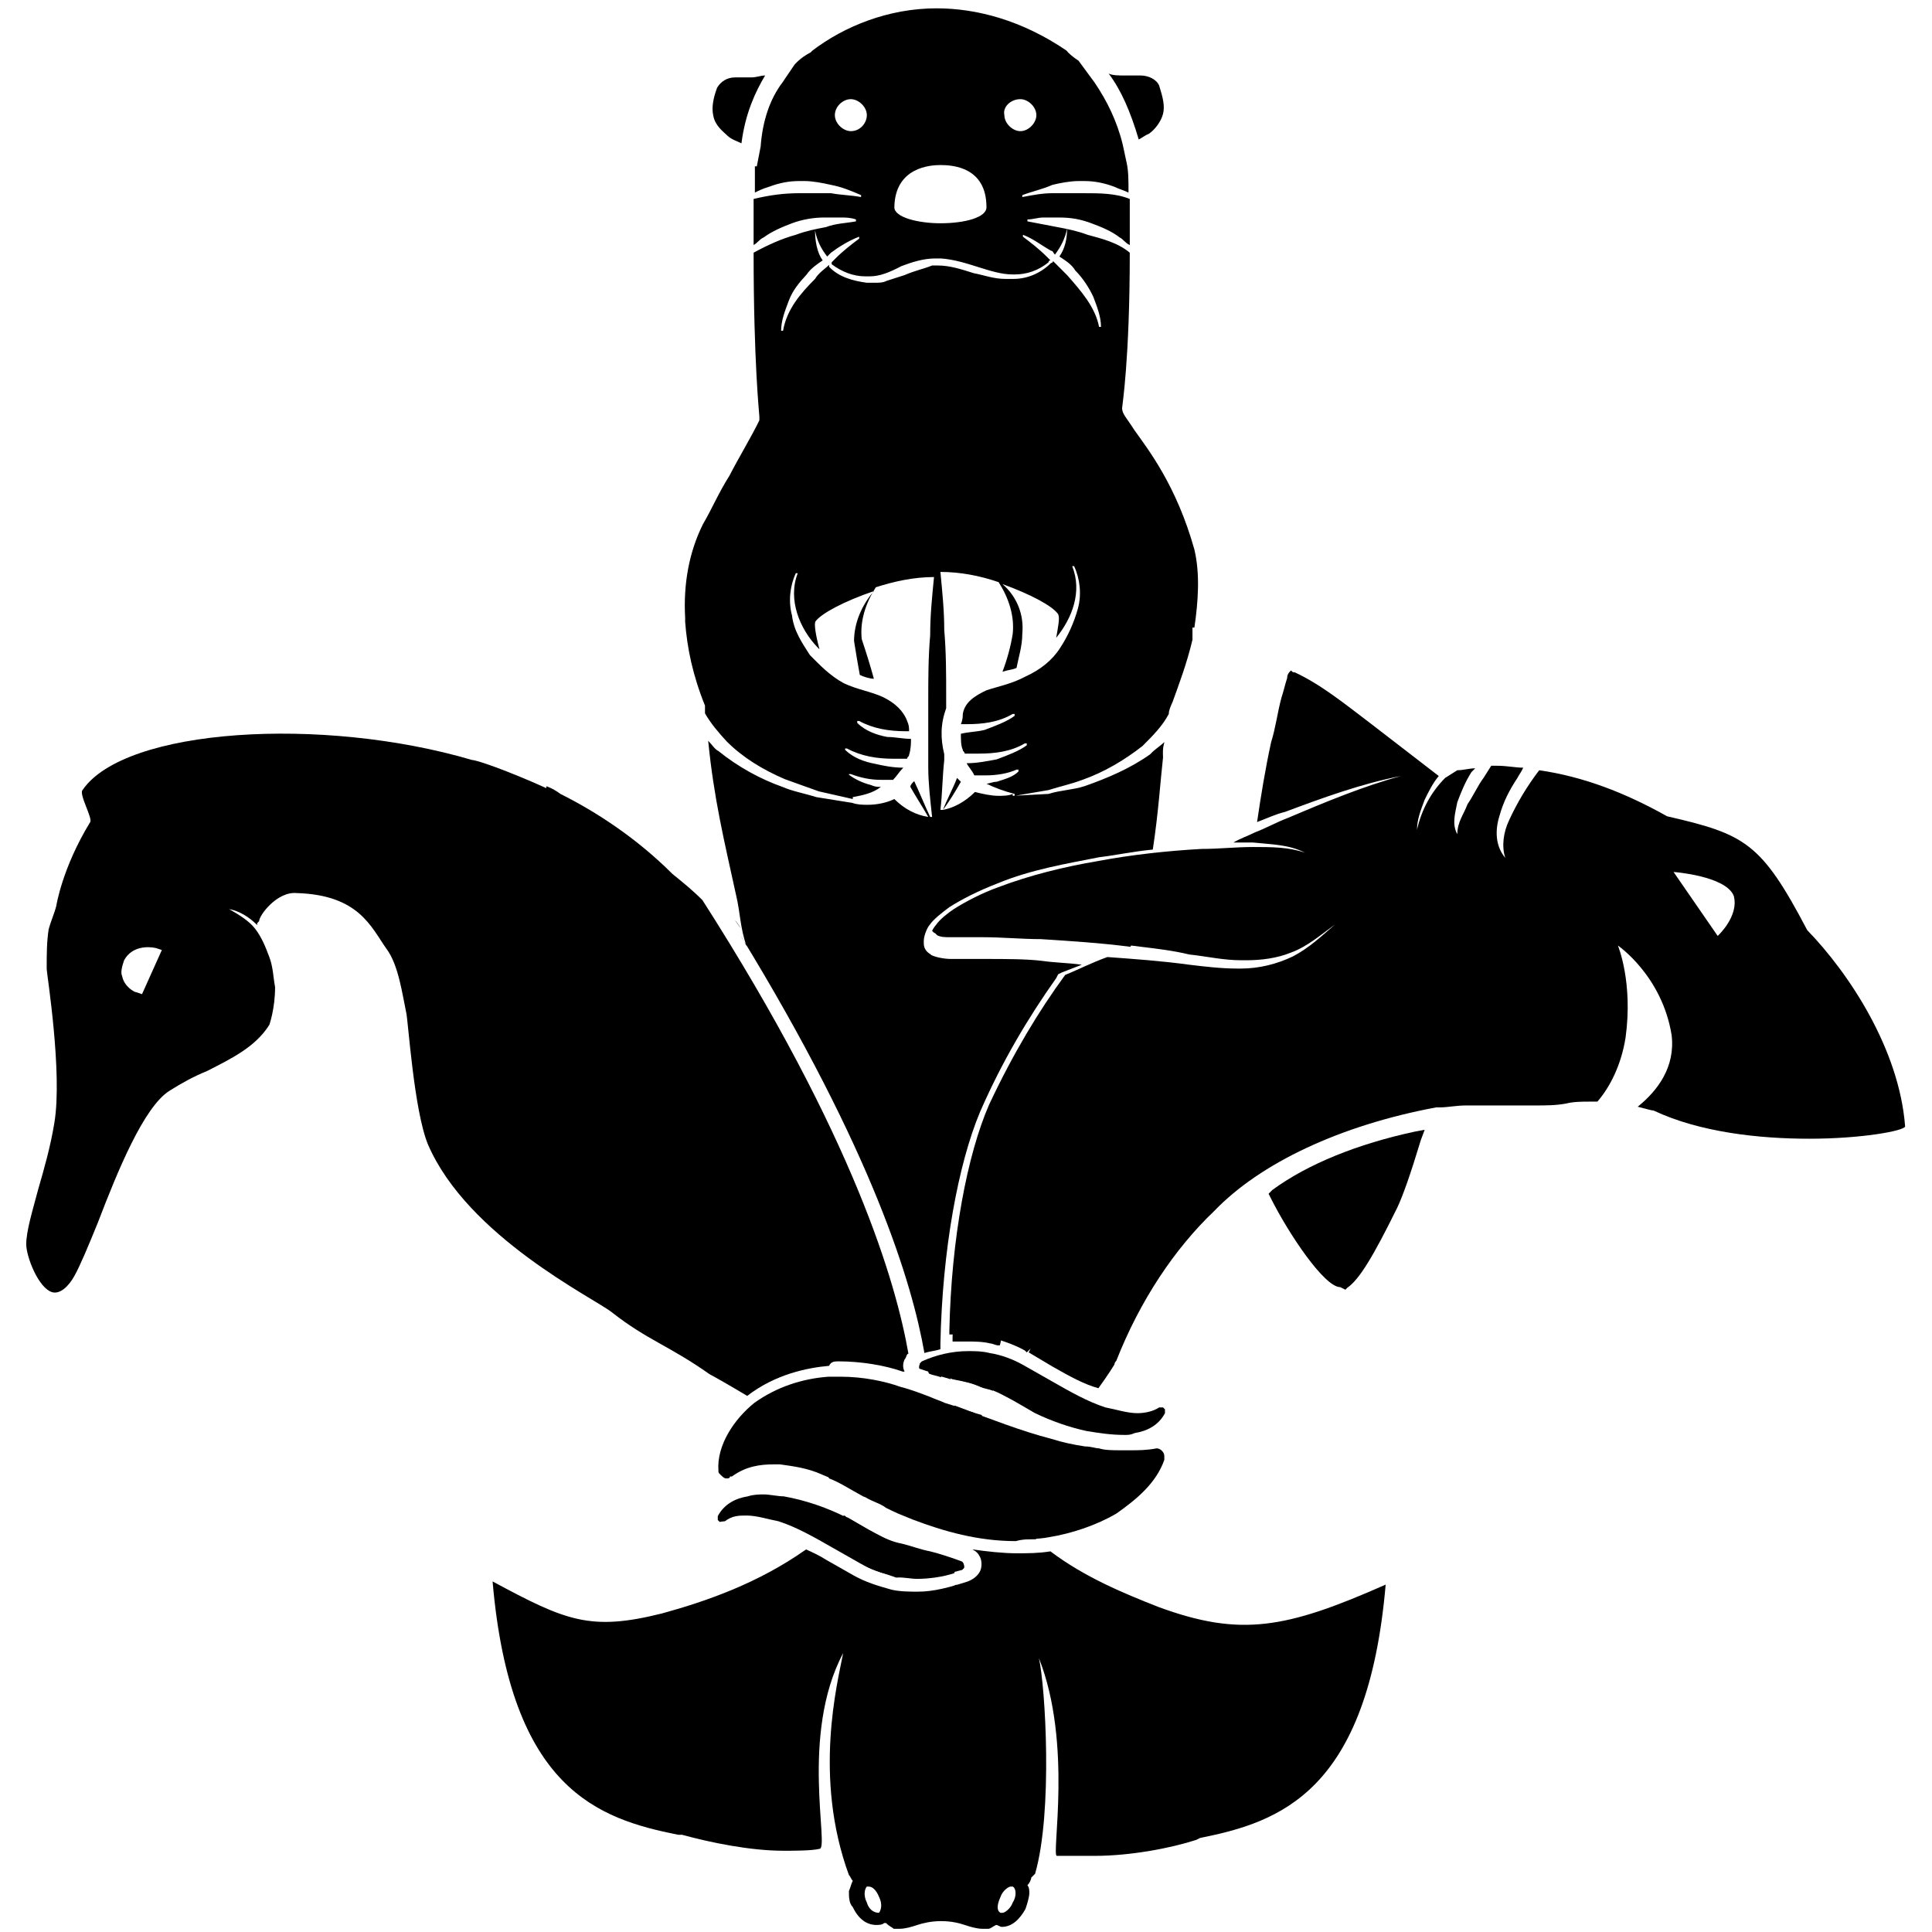 <?xml version="1.0" encoding="utf-8"?>
<!-- Generator: Adobe Illustrator 22.1.0, SVG Export Plug-In . SVG Version: 6.00 Build 0)  -->
<svg version="1.1" id="Layer_1" xmlns="http://www.w3.org/2000/svg" xmlns:xlink="http://www.w3.org/1999/xlink" x="0px" y="0px"
	 viewBox="0 0 302 302" style="enable-background:new 0 0 302 302;" xml:space="preserve">
<g>
	<path d="M268.5,146.3l-6.9-10c0,0,8.1,0.6,9.4,3.7C271.9,143.2,268.5,146.3,268.5,146.3 M282.5,145.4L282.5,145.4
		c-7.2-13.7-9.7-15-21.9-17.8l0,0c-6.6-3.7-13.1-6.2-20-7.2l0,0c-1.9,2.5-3.4,5-4.7,7.8c-0.9,1.9-1.2,4.1-0.6,5.9
		c-1.6-1.9-1.6-4.4-0.9-6.6c0.6-2.2,1.6-4.1,2.8-5.9c0.3-0.6,0.6-0.9,0.9-1.6c-1.2,0-2.5-0.3-4.1-0.3c-0.3,0-0.6,0-0.9,0l-1.2,1.9
		c-0.9,1.2-1.6,2.8-2.5,4.1c-0.6,1.6-1.6,2.8-1.6,4.7c-0.9-1.6-0.3-3.4,0-5c0.6-1.6,1.2-3.1,2.2-4.7c0.3-0.3,0.3-0.3,0.6-0.6
		c-0.9,0-1.9,0.3-2.8,0.3l-1.9,1.2c-2.2,2.2-3.7,5-4.4,8.1c0-1.6,0.6-3.1,1.2-4.7c0.6-1.2,1.2-2.5,2.2-3.7l-10.9-8.4
		c-3.7-2.8-7.5-5.9-11.6-7.8c-0.3,0-0.3,0-0.6-0.3l0,0l0,0c-0.3,0.3-0.6,0.6-0.6,1.2c-0.3,0.9-0.6,2.2-0.9,3.1
		c-0.6,2.2-0.9,4.7-1.6,6.9c-0.9,4.1-1.6,8.4-2.2,12.5c1.6-0.6,2.8-1.2,4.4-1.6c5.9-2.2,11.9-4.4,18.1-5.6
		c-5.9,1.6-11.9,4.1-17.8,6.6c-1.6,0.6-3.4,1.6-5,2.2l0,0l0,0c-1.2,0.6-2.2,0.9-3.4,1.6c0.9,0,2.2,0,3.1,0c2.8,0.3,5.6,0.3,8.1,1.6
		c-2.5-0.9-5.3-0.9-8.1-0.9s-5.3,0.3-8.1,0.3c-5.3,0.3-10.9,0.9-16.2,1.9c-5.3,0.9-10.6,2.2-15.6,4.1c-2.5,0.9-5,2.2-6.9,3.4
		c-0.9,0.6-2.2,1.6-2.8,2.5c-0.3,0.3-0.6,0.9-0.6,0.9s0,0,0.3,0.3c0.6,0.3,1.2,0.3,2.2,0.3c0.3,0,0.6,0,0.9,0c1.2,0,2.2,0,3.4,0
		c0.3,0,0.6,0,0.6,0c3.1,0,6.2,0.3,9.1,0.3c5.3,0.3,10.9,0.9,16.2,1.6c2.5,0.3,5,0.6,7.5,1.2c2.8,0.3,5.3,0.9,8.1,0.9
		c0.3,0,0.6,0,0.9,0c2.2,0,4.7-0.3,6.9-1.2c2.5-0.9,4.7-2.8,6.9-4.4c-2.2,1.9-4.1,3.7-6.6,5c-2.5,1.2-5.3,1.9-8.1,1.9
		c-0.3,0-0.6,0-0.6,0c-2.5,0-5-0.3-7.5-0.6c-4.4-0.6-8.7-0.9-12.8-1.2c-2.5,0.9-4.4,1.9-6.6,2.8c-4.1,5.6-8.1,12.2-11.9,20.3
		c-3.4,7.8-5.9,20.9-6.2,35.3c0,0.3,0,0.3,0,0.6c0.6,0,1.2,0,2.2,0c1.2,0,2.5,0,3.7,0.3c2.2,0.6,4.1,1.2,5.9,2.2l0.3,0.3
		c0.3-0.3,0.3-0.3,0.6-0.6l-0.3,0.6l3.7,2.2c2.8,1.6,5,2.8,7.2,3.4c1.6-2.2,2.5-3.7,2.5-3.7l0,0c0-0.3,0.3-0.6,0.3-0.6
		c3.7-9.4,9.1-17.5,15.3-23.4c7.2-7.5,19.7-13.4,34.7-16.2h0.6c1.2,0,2.5-0.3,4.1-0.3c1.6,0,3.4,0,5,0c1.6,0,3.1,0,5,0
		c0.3,0,0.3,0,0.6,0c1.9,0,3.4,0,5-0.3c1.2-0.3,2.5-0.3,3.7-0.3c0.3,0,0.6,0,1.2,0c1.9-2.2,3.7-5.6,4.4-10
		c1.2-8.7-1.2-14.4-1.2-14.4s6.9,4.7,8.4,14c0.6,5-2.2,8.7-5.3,11.2c1.2,0.3,2.2,0.6,2.5,0.6c7.2,3.4,16.5,4.4,24.3,4.4
		c8.1,0,14.7-1.2,15-1.9C296.9,164.1,289.1,152.2,282.5,145.4"/>
	<path d="M209.5,201.2c-2.5,0-8.1-8.4-10.9-14l-0.3-0.6l0.6-0.6c5.6-4.1,13.4-7.2,22.2-9.1l1.6-0.3l-0.6,1.6
		c-1.6,5.3-2.8,8.7-3.7,10.6c-3.7,7.5-5.9,11.2-7.8,12.5l-0.3,0.3L209.5,201.2L209.5,201.2z"/>
	<path d="M113.3,237.8L113.3,237.8c1.2-0.9,2.2-0.9,3.4-0.9c1.6,0,3.4,0.6,5,0.9c2.8,0.9,5.6,2.5,8.4,4.1l4.4,2.5
		c1.6,0.9,3.4,1.6,5.3,1.9c1.2,0.3,2.2,0.3,3.4,0.3c2.5,0,5-0.6,7.2-1.2l0.3-0.3c0-0.3,0-0.6-0.3-0.9c-1.6-0.6-3.4-1.2-5-1.6
		c-1.6-0.3-3.1-0.9-4.4-1.2c-1.6-0.3-2.8-0.9-4.1-1.6c-1.2-0.6-2.8-1.6-4.4-2.5c-3.1-1.6-6.6-2.8-10-3.4c-0.9,0-2.2-0.3-3.1-0.3
		c-0.6,0-1.6,0-2.5,0.3c-1.9,0.3-3.7,1.2-4.7,3.1c0,0.3,0,0.3,0,0.6l0.3,0.3C113,237.8,113.3,237.8,113.3,237.8"/>
	<path d="M158.9,240.6c1.6,0,3.4,0,5-0.3c3.7-0.6,7.5-1.9,10.6-3.7c3.1-2.2,6.2-4.7,7.5-8.4c0-0.3,0-0.3,0-0.6
		c0-0.6-0.6-1.2-1.2-1.2l0,0l0,0c-1.6,0.3-2.8,0.3-4.1,0.3c-0.3,0-0.3,0-0.6,0c-0.3,0-0.6,0-0.9,0c-1.2,0-2.5,0-3.4-0.3
		c-0.6,0-1.2-0.3-2.2-0.3c-1.9-0.3-3.4-0.6-5.3-1.2c-4.7-1.2-9.4-3.1-14.7-5l-1.9-0.6c-0.6-0.3-1.6-0.6-2.2-0.9
		c-1.6-0.6-3.1-1.2-4.7-1.6c-2.5-0.9-5.9-1.6-9.4-1.6c-0.6,0-1.2,0-1.9,0c-4.1,0.3-8.1,1.6-11.6,4.1c-3.1,2.5-5.9,6.6-5.6,10.6
		c0,0.3,0,0.3,0.3,0.6c0.3,0.3,0.6,0.6,0.9,0.6s0.6,0,0.6-0.3h0.3c2.2-1.6,4.4-1.9,6.6-1.9c0.3,0,0.6,0,0.9,0
		c2.2,0.3,4.4,0.6,6.6,1.6c2.2,0.9,3.7,1.6,6.6,3.1c1.2,0.6,2.5,1.2,3.7,1.9c0.6,0.3,1.2,0.6,1.9,0.9l2.2,0.9
		C147.7,239.3,153,240.6,158.9,240.6"/>
	<path d="M143.9,214c1.6,0.6,3.4,0.9,5,1.6c1.6,0.3,3.1,0.6,4.4,1.2c1.6,0.3,2.8,0.9,4.1,1.6c1.2,0.6,2.8,1.6,4.4,2.5
		c2.5,1.2,5.3,2.2,8.1,2.8c1.9,0.3,3.7,0.6,5.9,0.6c0.6,0,0.9,0,1.6-0.3c1.9-0.3,3.7-1.2,4.7-3.1c0-0.3,0-0.3,0-0.6l-0.3-0.3h-0.3
		h-0.3c-0.9,0.6-2.2,0.9-3.4,0.9c-1.6,0-3.4-0.6-5-0.9c-2.8-0.9-5.6-2.5-8.4-4.1l-4.4-2.5c-1.6-0.9-3.4-1.6-5.3-1.9
		c-1.2-0.3-2.2-0.3-3.4-0.3c-2.5,0-5,0.6-7.2,1.6l-0.3,0.3C143.6,213.7,143.6,214,143.9,214"/>
	<path d="M147.7,212.2L147.7,212.2c-0.6,0-1.2,0.3-1.6,0.3c-0.3,0.6-0.3,1.6-0.6,2.2c0.9,0.3,2.2,0.6,3.1,0.9
		C148.3,214.4,148,213.1,147.7,212.2"/>
	<path d="M134.5,244.3c1.6,0.9,3.4,1.6,5.3,1.9c1.2,0.3,2.2,0.3,3.4,0.3c2.5,0,5-0.6,7.2-1.2l0.3-0.3c0-0.3,0-0.6-0.3-0.9
		c-1.6-0.6-3.4-1.2-5-1.6c-1.6-0.3-3.1-0.9-4.4-1.2c-1.6-0.3-2.8-0.9-4.1-1.6c-1.2-0.6-2.8-1.6-4.4-2.5c-0.3,0-0.3-0.3-0.6-0.3
		c-1.2,1.2-2.5,2.5-4.1,3.4c0.6,0.3,1.6,0.9,2.2,1.2L134.5,244.3L134.5,244.3z"/>
	<path d="M162,240.6c-5-4.7-9.4-11.2-12.5-20.6l-1.9-0.6c-0.6-0.3-1.6-0.6-2.2-0.9c-0.3,0-0.6-0.3-0.9-0.3
		c-2.2,6.6-5.3,11.6-9.1,15.9c0.9,0.6,2.2,0.9,3.1,1.6c0.6,0.3,1.2,0.6,1.9,0.9l2.2,0.9c5,1.9,10.3,3.4,16.2,3.4
		C159.8,240.6,160.8,240.6,162,240.6"/>
	<path d="M158.3,297.4c-0.3,0.9-1.2,1.6-1.6,1.6h-0.3c-0.6-0.3-0.6-1.2,0-2.5c0.3-0.9,1.2-1.6,1.6-1.6h0.3
		C158.9,295.2,158.9,296.5,158.3,297.4 M137.4,299C137,299,137,299,137.4,299c-0.9,0-1.6-0.6-1.9-1.6c-0.6-1.2-0.3-2.2,0-2.5h0.3
		c0.6,0,1.2,0.6,1.6,1.6C138,297.7,137.7,298.6,137.4,299 M181.1,251.2c-5.6-2.2-11.6-4.7-16.9-8.7l0,0c-1.9,0.3-3.4,0.3-5.3,0.3
		c-2.2,0-4.7-0.3-6.9-0.6c0.6,0.3,0.9,0.6,1.2,1.2c0.3,0.6,0.3,1.6,0,2.2c-0.3,0.6-0.9,1.2-1.9,1.6c-2.8,0.9-5.3,1.6-7.8,1.6
		c-1.2,0-2.8,0-4.1-0.3c-2.2-0.6-4.1-1.2-5.9-2.2l-4.4-2.5c-0.9-0.6-2.2-1.2-3.1-1.6c-7.5,5.3-15.6,8.1-22.5,10
		c-11.2,2.8-15,1.2-26.5-5c2.8,32.5,16.5,37.1,29,39.6h0.6c4.4,1.2,10.6,2.5,15.9,2.5c1.6,0,4.4,0,5.6-0.3c1.6,0-3.1-17.8,3.7-30.6
		c-0.9,4.7-4.7,19.4,0.9,34.7c0.3,0.3,0.3,0.6,0.6,0.9c-0.3,0.6-0.3,0.9-0.6,1.6c0,0.9,0,1.9,0.6,2.5c0.9,1.9,2.2,2.8,3.7,2.8
		c0.3,0,0.9,0,1.2-0.3c0,0,0,0,0.3,0c0.6,0.6,0.9,0.6,1.2,0.9c0.3,0,0.6,0,0.9,0c0.9,0,1.9-0.3,2.8-0.6c0.9-0.3,2.2-0.6,3.7-0.6
		c1.6,0,2.8,0.3,3.7,0.6c0.9,0.3,1.9,0.6,2.8,0.6c0.3,0,0.6,0,0.9,0s0.6-0.3,1.2-0.6c0.3,0,0.6,0.3,0.9,0.3c1.6,0,2.8-1.2,3.7-2.8
		c0.3-0.9,0.6-1.9,0.6-2.5c0-0.3,0-0.9-0.3-1.2c0.3-0.3,0.6-0.9,0.6-1.2c0.3-0.3,0.3-0.3,0.3-0.3l0.3-0.3c2.8-9.7,1.6-29.3,0.6-33.7
		c5.3,13.4,1.9,30.9,2.8,30.9c0.9,0,4.7,0,5.9,0c5.6,0,11.9-1.2,15.9-2.5l0.6-0.3c12.5-2.5,26.2-7.2,29-39.6
		C201,254.6,193.9,255.9,181.1,251.2"/>
	<path d="M115.8,145.1c-0.3-0.3-0.6-0.9-0.9-1.2C115.2,144.1,115.5,144.7,115.8,145.1"/>
	<path d="M22.2,155.4l-0.9-0.3c-0.3,0-1.9-0.9-2.2-2.5c-0.3-0.6,0-1.6,0.3-2.5c1.2-2.2,3.7-2.2,5-1.9l0.9,0.3L22.2,155.4L22.2,155.4
		z M131.1,212.8L131.1,212.8c3.4,0,7.2,0.6,10,1.6h0.3c-0.3-0.6-0.3-1.2,0-1.9c0.3-0.3,0.3-0.9,0.6-0.9
		c-1.9-10.9-8.4-33.7-32.2-70.9c-1.6-1.6-3.1-2.8-4.7-4.1c-5.6-5.6-11.9-9.7-17.5-12.5c-1.2-0.9-2.2-1.2-2.2-1.2v0.3
		c-6.2-2.8-10.9-4.4-11.6-4.4c-23.4-6.9-54.3-5-60.9,4.7c-0.6,0.6,1.6,4.4,1.2,5c-4.4,7.2-5.3,13.1-5.3,13.1
		c-0.3,1.2-0.9,2.5-1.2,3.7c-0.3,1.9-0.3,4.1-0.3,5.6c0,0.3,0,0.3,0,0.6c0,0.6,2.5,16.2,1.2,24c-0.6,3.7-1.6,7.2-2.5,10.3
		c-0.9,3.4-1.9,6.6-1.9,8.7c0,1.9,1.9,6.9,4.1,7.5c1.2,0.3,2.5-0.9,3.4-2.5c0.9-1.6,2.2-4.7,3.7-8.4c3.1-8.1,7.2-18.1,11.2-20.6
		c1.9-1.2,3.7-2.2,5.9-3.1c3.7-1.9,7.5-3.7,9.7-7.2c0,0,0.9-2.5,0.9-5.9c-0.3-1.6-0.3-3.1-0.9-4.7c-0.6-1.6-1.2-3.1-2.2-4.4
		c-0.9-1.2-2.5-2.2-4.1-3.1c1.6,0.3,3.1,1.2,4.4,2.5v-0.3l0.3-0.3l0,0c0-0.9,2.8-4.7,5.9-4.4c9.7,0.3,11.6,5.3,14,8.7
		c1.9,2.5,2.5,7.2,3.1,10c0.3,1.2,1.2,15.3,3.4,20.6c6.2,14.4,25.9,24,28.7,26.2c5.6,4.4,9.1,5.3,15.3,9.7c0.6,0.3,3.4,1.9,5.9,3.4
		c4.4-3.4,9.4-4.4,12.8-4.7C129.9,212.8,130.5,212.8,131.1,212.8"/>
	<path d="M117.4,12.1c-0.6,0-1.2,0-1.9,0c-0.3,0-0.3,0-0.6,0c-1.2,0-2.2,0.6-2.8,1.6c-0.6,1.6-0.9,3.1-0.6,4.4
		c0.3,1.6,1.6,2.5,2.2,3.1c0.6,0.6,1.6,0.9,2.2,1.2c0.6-4.7,2.2-8.1,3.7-10.6C118.9,11.8,118.3,12.1,117.4,12.1"/>
	<path d="M144.9,212.8c0,0.6,0,1.2,0.3,1.9c0.6,0.3,1.2,0.3,1.9,0.6c0-0.9,0-1.9,0-2.8C146.1,212.5,145.5,212.5,144.9,212.8"/>
	<path d="M141.4,43c-0.9,0.3-1.9,0.6-2.8,0.9c-0.6,0.3-1.2,0.3-1.9,0.3c-0.6,0-0.9,0-1.2,0c-2.2-0.3-4.4-0.9-5.9-2.5c0,0,0,0,0-0.3
		c-0.6,0.6-1.6,1.2-2.2,2.2c-2.2,2.2-4.4,4.7-5,8.1h-0.3c0-1.6,0.6-3.1,1.2-4.7c0.6-1.6,1.6-2.8,2.8-4.1c0.6-0.9,1.6-1.6,2.5-2.2
		c-0.9-1.2-1.2-3.1-1.2-4.7c0.3,1.6,0.9,2.8,1.9,4.1c0.3-0.3,0.3-0.3,0.6-0.6c1.2-0.9,2.8-1.9,4.4-2.5v0.3c-1.2,0.9-2.5,1.9-3.7,3.1
		c-0.3,0.3-0.3,0.3-0.6,0.6c0,0,0,0,0,0.3c1.6,1.2,3.4,1.9,5.3,1.9c0.3,0,0.3,0,0.6,0c1.6,0,3.1-0.6,5-1.6c1.6-0.6,3.4-1.2,5.3-1.2
		c0.3,0,0.6,0,0.9,0c4.1,0.3,7.8,2.5,11.2,2.5h0.3c1.9,0,3.7-0.6,5.3-1.9c0,0,0-0.3,0.3-0.3c-0.3-0.3-0.3-0.3-0.6-0.6
		c-1.2-1.2-2.5-2.2-3.7-3.1v-0.3c1.6,0.6,2.8,1.6,4.4,2.5c0.3,0,0.3,0.3,0.6,0.6c0.9-1.2,1.6-2.5,1.9-4.1c0,1.6-0.3,3.1-1.2,4.4
		c0.9,0.6,1.9,1.2,2.5,2.2c1.2,1.2,2.2,2.8,2.8,4.1c0.6,1.6,1.2,3.1,1.2,4.7h-0.3c-0.6-3.1-2.8-5.6-5-8.1c-0.6-0.6-1.6-1.6-2.2-2.2
		c0,0,0,0.3-0.3,0.3c-1.6,1.6-3.7,2.5-5.9,2.5c-0.3,0-0.9,0-1.2,0c-1.9,0-3.4-0.6-5-0.9c-1.9-0.6-3.7-1.2-5.6-1.2
		c-0.3,0-0.6,0-0.9,0C144.5,42,143,42.3,141.4,43 M133,20.5c-1.2,0-2.5-1.2-2.5-2.5s1.2-2.5,2.5-2.5c1.2,0,2.5,1.2,2.5,2.5
		C135.5,19.2,134.5,20.5,133,20.5 M147,25.8c1.9,0,7.2,0.3,7.2,6.6c0,1.6-3.4,2.5-7.2,2.5c-3.4,0-7.2-0.9-7.2-2.5
		C139.9,26.1,145.5,25.8,147,25.8 M159.5,15.5c1.2,0,2.5,1.2,2.5,2.5c0,1.2-1.2,2.5-2.5,2.5c-1.2,0-2.5-1.2-2.5-2.5
		C156.7,16.7,158,15.5,159.5,15.5 M182,116c-0.6,0.6-1.6,1.2-2.2,1.9c-3.1,2.2-6.6,3.7-10.3,5c-1.9,0.6-3.7,0.6-5.6,1.2l-5.6,0.3
		v-0.3c-0.6,0.3-1.6,0.3-2.2,0.3c-1.2,0-2.5-0.3-3.7-0.6c-1.6,1.6-3.4,2.5-5,2.8c0.9-1.2,1.9-2.8,2.8-4.4c-0.3-0.3-0.6-0.6-0.6-0.6
		c-0.6,1.6-1.6,3.4-2.2,5H147c0.3-2.5,0.3-5,0.6-7.8c0-0.3,0-0.6,0-0.9l0,0c-0.6-2.5-0.6-4.7,0.3-7.2c0-0.6,0-1.2,0-1.9
		c0-3.4,0-6.9-0.3-10.3c0-3.1-0.3-5.9-0.6-9.1c3.1,0,6.2,0.6,9.1,1.6c1.6,2.5,2.5,5.3,2.2,8.1c-0.3,1.9-0.9,4.1-1.6,5.9
		c0.9-0.3,1.6-0.3,2.2-0.6c0.3-1.6,0.9-3.4,0.9-5.3c0.3-3.1-0.9-5.9-3.1-7.8c4.4,1.6,7.8,3.4,8.7,4.7c0.3,0.6,0,1.9-0.3,3.7
		c2.5-3.1,4.1-7.2,2.5-11.2h0.3c0.9,1.9,1.2,4.4,0.6,6.6c-0.6,2.2-1.6,4.4-2.8,6.2c-1.2,1.9-3.1,3.4-5.3,4.4
		c-2.2,1.2-4.4,1.6-6.2,2.2c-1.9,0.9-3.4,1.9-3.7,3.7c0,0.3,0,0.9-0.3,1.6c0.3,0,0.6,0,0.9,0c2.5,0,5-0.3,7.2-1.6l0,0h0.3v0.3
		c-1.2,0.9-3.1,1.6-4.7,2.2c-1.2,0.3-2.5,0.3-3.7,0.6c0,0.9,0,1.9,0.3,2.5c0,0.3,0.3,0.3,0.3,0.6l0,0l0,0l0,0l0,0c0.6,0,1.6,0,2.2,0
		c2.5,0,5-0.3,7.2-1.6l0,0h0.3v0.3c-1.2,0.9-3.1,1.6-4.7,2.2c-1.6,0.3-3.1,0.6-4.7,0.6c0.3,0.6,0.9,1.2,1.2,1.9c0.6,0,1.2,0,1.9,0
		c1.6,0,3.4-0.3,4.7-0.9l0,0l0,0h0.3v0.3c-0.9,0.9-2.2,1.2-3.4,1.6c-0.6,0-1.2,0.3-1.6,0.3c1.2,0.6,2.8,1.2,4.4,1.6v0.3l5.3-0.9
		c1.9-0.6,3.4-0.9,5.3-1.6c3.4-1.2,6.6-3.1,9.4-5.3c1.6-1.6,3.1-3.1,4.1-5c0-0.6,0.3-1.2,0.6-1.9c0.9-2.5,2.2-5.9,3.1-9.7
		c0-0.6,0-1.2,0-1.9h0.3c0.6-4.1,0.9-8.4,0-12.2c-2.8-10-7.2-15.6-9.4-18.7c-1.2-1.9-1.9-2.5-1.9-3.4c0-0.3,1.2-7.5,1.2-24.3
		c-1.9-1.6-4.4-2.2-6.6-2.8c-1.6-0.6-3.1-0.9-4.7-1.2c-1.6-0.3-3.1-0.6-4.7-0.9v-0.3c0.9,0,1.6-0.3,2.5-0.3c0.9,0,1.6,0,2.5,0
		c1.9,0,3.4,0.3,5,0.9c1.6,0.6,3.1,1.2,4.4,2.2c0.6,0.3,0.9,0.9,1.6,1.2c0-2.5,0-5,0-7.2c-2.2-0.9-4.7-0.9-7.2-0.9
		c-0.3,0-0.6,0-1.2,0c-1.2,0-2.5,0-3.7,0c-1.6,0-3.1,0.3-4.7,0.6v-0.3c1.6-0.6,3.1-0.9,4.7-1.6c1.2-0.3,2.8-0.6,4.1-0.6
		c0.3,0,0.6,0,0.9,0c1.6,0,3.1,0.3,4.7,0.9c0.6,0.3,1.6,0.6,2.2,0.9c0-1.9,0-3.4-0.3-4.7l0,0l-0.6-2.8c-0.9-3.7-2.5-6.9-4.4-9.7
		l-2.5-3.4c-0.9-0.6-1.6-1.2-1.9-1.6c-6.9-4.7-14-6.6-20.3-6.6c-7.5,0-14.4,2.8-19.4,6.6l-0.3,0.3c-0.6,0.3-1.6,0.9-2.5,1.9
		l-1.9,2.8c-1.9,2.5-3.1,5.9-3.4,10l-0.6,3.1H118c0,1.2,0,2.5,0,4.1c0.6-0.3,1.2-0.6,2.2-0.9c1.6-0.6,3.1-0.9,4.7-0.9
		c0.3,0,0.6,0,0.9,0c1.2,0,2.8,0.3,4.1,0.6c1.6,0.3,3.1,0.9,4.7,1.6v0.3c-1.6-0.3-3.1-0.3-4.7-0.6c-1.2,0-2.5,0-3.7,0
		c-0.3,0-0.6,0-1.2,0c-2.5,0-4.7,0.3-7.2,0.9c0,2.2,0,4.7,0,7.2c0.6-0.3,0.9-0.9,1.6-1.2c1.2-0.9,2.8-1.6,4.4-2.2
		c1.6-0.6,3.4-0.9,5-0.9c0.9,0,1.6,0,2.5,0c0.9,0,1.6,0,2.5,0.3v0.3c-1.6,0.3-3.1,0.3-4.7,0.9c-1.6,0.3-3.1,0.6-4.7,1.2
		c-2.2,0.6-4.4,1.6-6.6,2.8c0,17.2,0.9,25.3,0.9,25.6v0.3v0.3c-1.2,2.5-3.1,5.6-4.7,8.7c-1.6,2.5-2.8,5.3-4.1,7.5
		c-2.2,4.4-3.1,9.4-2.8,14.7l0,0c0,0.3,0,0.3,0,0.6c0.3,4.1,1.2,8.4,3.1,13.1v0.3c0,0.3,0,0.6,0,0.9c0.9,1.6,2.2,3.1,3.4,4.4
		c2.5,2.5,5.6,4.4,9.1,5.9c1.6,0.6,3.4,1.2,5.3,1.9l5.3,1.2v-0.3c1.6-0.3,3.1-0.6,4.4-1.6c-0.6,0-0.9,0-1.6-0.3
		c-1.2-0.3-2.5-0.9-3.4-1.6V121c0,0,0,0,0.3,0l0,0l0,0c1.6,0.6,3.1,0.9,4.7,0.9c0.6,0,1.2,0,1.9,0c0.6-0.6,0.9-1.2,1.6-1.9
		c-1.6,0-3.1-0.3-4.4-0.6c-1.6-0.3-3.4-0.9-4.7-2.2V117c0,0,0,0,0.3,0l0,0c2.2,1.2,4.7,1.6,7.2,1.6c0.6,0,1.6,0,2.2,0l0,0
		c0-0.3,0.3-0.3,0.3-0.6c0.3-0.9,0.3-1.9,0.3-2.5c-1.2,0-2.5-0.3-3.7-0.3c-1.6-0.3-3.4-0.9-4.7-2.2v-0.3c0,0,0,0,0.3,0l0,0
		c2.2,1.2,4.7,1.6,7.2,1.6c0.3,0,0.3,0,0.6,0c0-0.6,0-0.9-0.3-1.6c-0.6-1.6-1.9-2.8-3.7-3.7c-1.9-0.9-4.1-1.2-6.2-2.2
		c-2.2-1.2-3.7-2.8-5.3-4.4c-1.2-1.9-2.5-3.7-2.8-6.2c-0.6-2.2-0.3-4.7,0.6-6.6h0.3c-1.6,4.1,0.3,8.7,3.1,11.6c0,0,0,0,0.3,0.3
		c-0.6-2.2-0.9-4.1-0.6-4.4c0.9-1.2,4.4-3.1,9.1-4.7c-1.9,2.2-3.1,5-3.1,7.8c0.3,1.9,0.6,3.7,0.9,5.3c0.6,0.3,1.6,0.6,2.2,0.6
		c-0.6-2.2-1.2-4.1-1.9-6.2c-0.3-2.8,0.6-5.6,2.2-8.1c2.8-0.9,5.9-1.6,9.1-1.6c-0.3,3.1-0.6,5.9-0.6,9.1c-0.3,3.4-0.3,6.9-0.3,10.3
		c0,1.6,0,2.8,0,4.4c0,0.9,0,1.6,0,2.5c0,1.2,0,2.2,0,3.4c0,2.5,0.3,5,0.6,7.8h-0.3c-0.9-1.9-1.6-3.7-2.5-5.6
		c-0.3,0.3-0.6,0.6-0.6,0.9c0.9,1.6,1.9,3.1,2.8,4.7c-1.9-0.3-3.7-1.2-5.3-2.8c-1.2,0.6-2.8,0.9-4.1,0.9c-0.9,0-1.6,0-2.5-0.3l0,0
		l-5.6-0.9c-1.9-0.6-3.7-0.9-5.3-1.6c-3.4-1.2-6.9-3.1-10-5.6c-0.6-0.3-0.9-0.9-1.6-1.6c0.9,9.1,2.5,15.6,4.4,24.3
		c0.6,2.5,0.6,5,1.6,7.8c-0.3-0.6-0.6-1.2-0.9-1.6c20.6,33.7,26.8,54.3,28.7,65.2c0.9-0.3,1.6-0.3,2.5-0.6c0-0.3,0-0.6,0-0.9
		c0.3-14.7,2.8-28.1,6.2-36.2c3.4-7.8,7.5-14.7,11.9-20.9l0.3-0.6l0.6-0.3l3.1-1.2c-2.2-0.3-4.1-0.3-6.2-0.6
		c-2.5-0.3-5.6-0.3-9.1-0.3H153c-1.2,0-2.2,0-3.1,0c-0.3,0-0.9,0-1.2,0c-1.2,0-2.5-0.3-3.1-0.6l0,0l0,0c-0.3-0.3-1.2-0.6-1.2-1.9
		l0,0v-0.3c0-0.9,0.6-2.2,0.9-2.5c0.6-0.9,1.9-1.9,3.1-2.8c1.9-1.2,4.4-2.5,7.5-3.7c5.3-2.2,10.9-3.1,15.9-4.1
		c2.5-0.3,5.3-0.9,8.4-1.2c0.9-5.9,1.2-10.9,1.6-14.4C181.7,116.6,182,116.3,182,116"/>
	<path d="M138.3,235.3c0.6,0.3,1.2,0.6,1.9,0.9l2.2,0.9c1.9,0.6,3.7,1.6,5.9,1.9c0-0.6-0.3-1.6-0.3-2.2v-0.6v-0.3v0.3l-0.6-8.1
		c-0.3-3.1-0.3-6.2-0.6-9.1c-0.6-0.3-0.9-0.3-1.6-0.6l0,0c0,1.2,0,1.9,0,2.2l-2.2-0.3c0,0,0-0.9,0-2.5c-0.6-0.3-1.6-0.6-2.2-0.6
		c-2.5-0.9-5.9-1.6-9.4-1.6c-0.6,0-1.2,0-1.9,0c-3.7,0.3-7.5,1.2-10.9,3.4c0.6,0.3,1.2,0.6,1.6,0.9c4.4,2.8,7.5,6.2,9.4,11.2
		c1.6,0.6,3.1,1.6,5.3,2.8C135.8,234.3,137,234.6,138.3,235.3"/>
	<path d="M178.3,11.8c-0.3,0-0.3,0-0.6,0c-0.6,0-1.2,0-1.9,0c-0.9,0-1.9,0-2.5-0.3c1.9,2.5,3.4,5.9,4.7,10.3
		c0.6-0.3,0.9-0.6,1.6-0.9c0.9-0.6,1.9-1.9,2.2-3.1c0.3-1.2,0-2.5-0.6-4.4C180.8,12.4,179.5,11.8,178.3,11.8"/>
	<path d="M167,153.5c-4.1,5.6-8.1,12.2-11.9,20.3c-3.4,7.8-5.9,20.9-6.2,35.3c0,0.3,0,0.3,0,0.6c0.6,0,1.2,0,2.2,0
		c1.2,0,2.5,0,3.7,0.3c0.3,0,0.9,0.3,1.2,0.3l0,0l0,0h0.3c6.2-29,11.9-41.5,16.2-51.5c1.2-2.8,2.2-5.3,3.4-7.8c-0.9,0-1.9,0-2.5-0.3
		C171.4,151.6,169.5,152.2,167,153.5"/>
	<path d="M151.1,232.8v0.6l0,0c0.3,0,0.9-0.3,1.2-0.6c0.3-2.2,0.9-4.4,1.2-6.6c-0.3,0.3-0.3,0.6-0.6,0.9
		C152,229.3,151.1,231.2,151.1,232.8"/>
	<path d="M150.5,236.2c0,1.2,0.3,2.5,0.3,3.4l0,0c0.3-1.2,0.3-2.5,0.6-3.7C151.4,236.2,151.1,236.2,150.5,236.2
		C150.8,236.2,150.5,236.2,150.5,236.2"/>
	<path d="M149.2,219.7c0,2.5,0.3,5.3,0.6,8.1c0.9-2.2,2.5-4.4,3.7-6.6C152.3,220.9,150.8,220.3,149.2,219.7L149.2,219.7L149.2,219.7
		z"/>
	<path d="M151.4,211.5c-0.6,0-1.6,0-2.2,0c0,1.2,0,2.5,0,4.1c1.6,0.3,2.8,0.6,4.1,1.2c0.6,0.3,1.2,0.3,1.9,0.6
		c0.3-1.9,0.6-3.4,0.9-5c-0.6-0.3-1.2-0.3-1.6-0.3C153.6,211.9,152.3,211.5,151.4,211.5"/>
	<path d="M144.2,249c0.3,1.9,0.6,3.7,1.2,5.6c0.3,0.9,0.9,1.2,1.6,1.2c0.9,0,1.6-0.6,1.6-1.6c0.3-1.9,0.6-3.7,0.9-5.6
		c0-0.3,0-0.6,0-0.9C147.7,248.7,145.8,249,144.2,249"/>
	<path d="M139.5,248.7c-1.2-0.3-2.5-0.6-3.7-1.2c0.9,5,1.9,11.2,2.5,19.7c0,0.9,0.3,0.6,0.6,0.6c0.6,0,0.6-0.6,1.2-2.5
		c1.9-5.9,3.1-11.6,3.7-16.2c-0.3,0-0.3,0-0.6,0C142,249,140.8,249,139.5,248.7"/>
	<path d="M180.8,133.8c-2.8,0.3-5.9,0.6-8.7,1.2c-5.3,0.9-10.6,2.2-15.6,4.1c-2.5,0.9-5,2.2-6.9,3.4c-0.9,0.6-2.2,1.6-2.8,2.5
		c-0.3,0.3-0.6,0.9-0.6,0.9s0,0,0.3,0.3c0.6,0.3,1.2,0.3,2.2,0.3c0.3,0,0.6,0,0.9,0c1.2,0,2.2,0,3.4,0c0.3,0,0.6,0,0.6,0
		c3.1,0,6.2,0.3,9.1,0.3c4.7,0.3,9.4,0.6,14,1.2c0.6-1.2,0.9-2.8,1.2-4.1c1.2-3.7,1.9-7.2,2.5-10.6
		C181.1,133.8,180.8,133.8,180.8,133.8"/>
	<path d="M143.3,246.8c1.9,0,4.1-0.3,5.9-0.9c0-0.9,0-1.6,0-2.2c-1.2-0.3-2.5-0.6-3.4-0.9c-1.6-0.3-3.1-0.9-4.4-1.2
		c-1.6-0.3-2.8-0.9-4.1-1.6c-1.2-0.6-2.8-1.6-4.4-2.5c0.6,1.9,1.6,4.1,2.2,7.2c1.6,0.9,3.1,1.2,5,1.9
		C141.1,246.5,142.4,246.8,143.3,246.8"/>
</g>
</svg>
